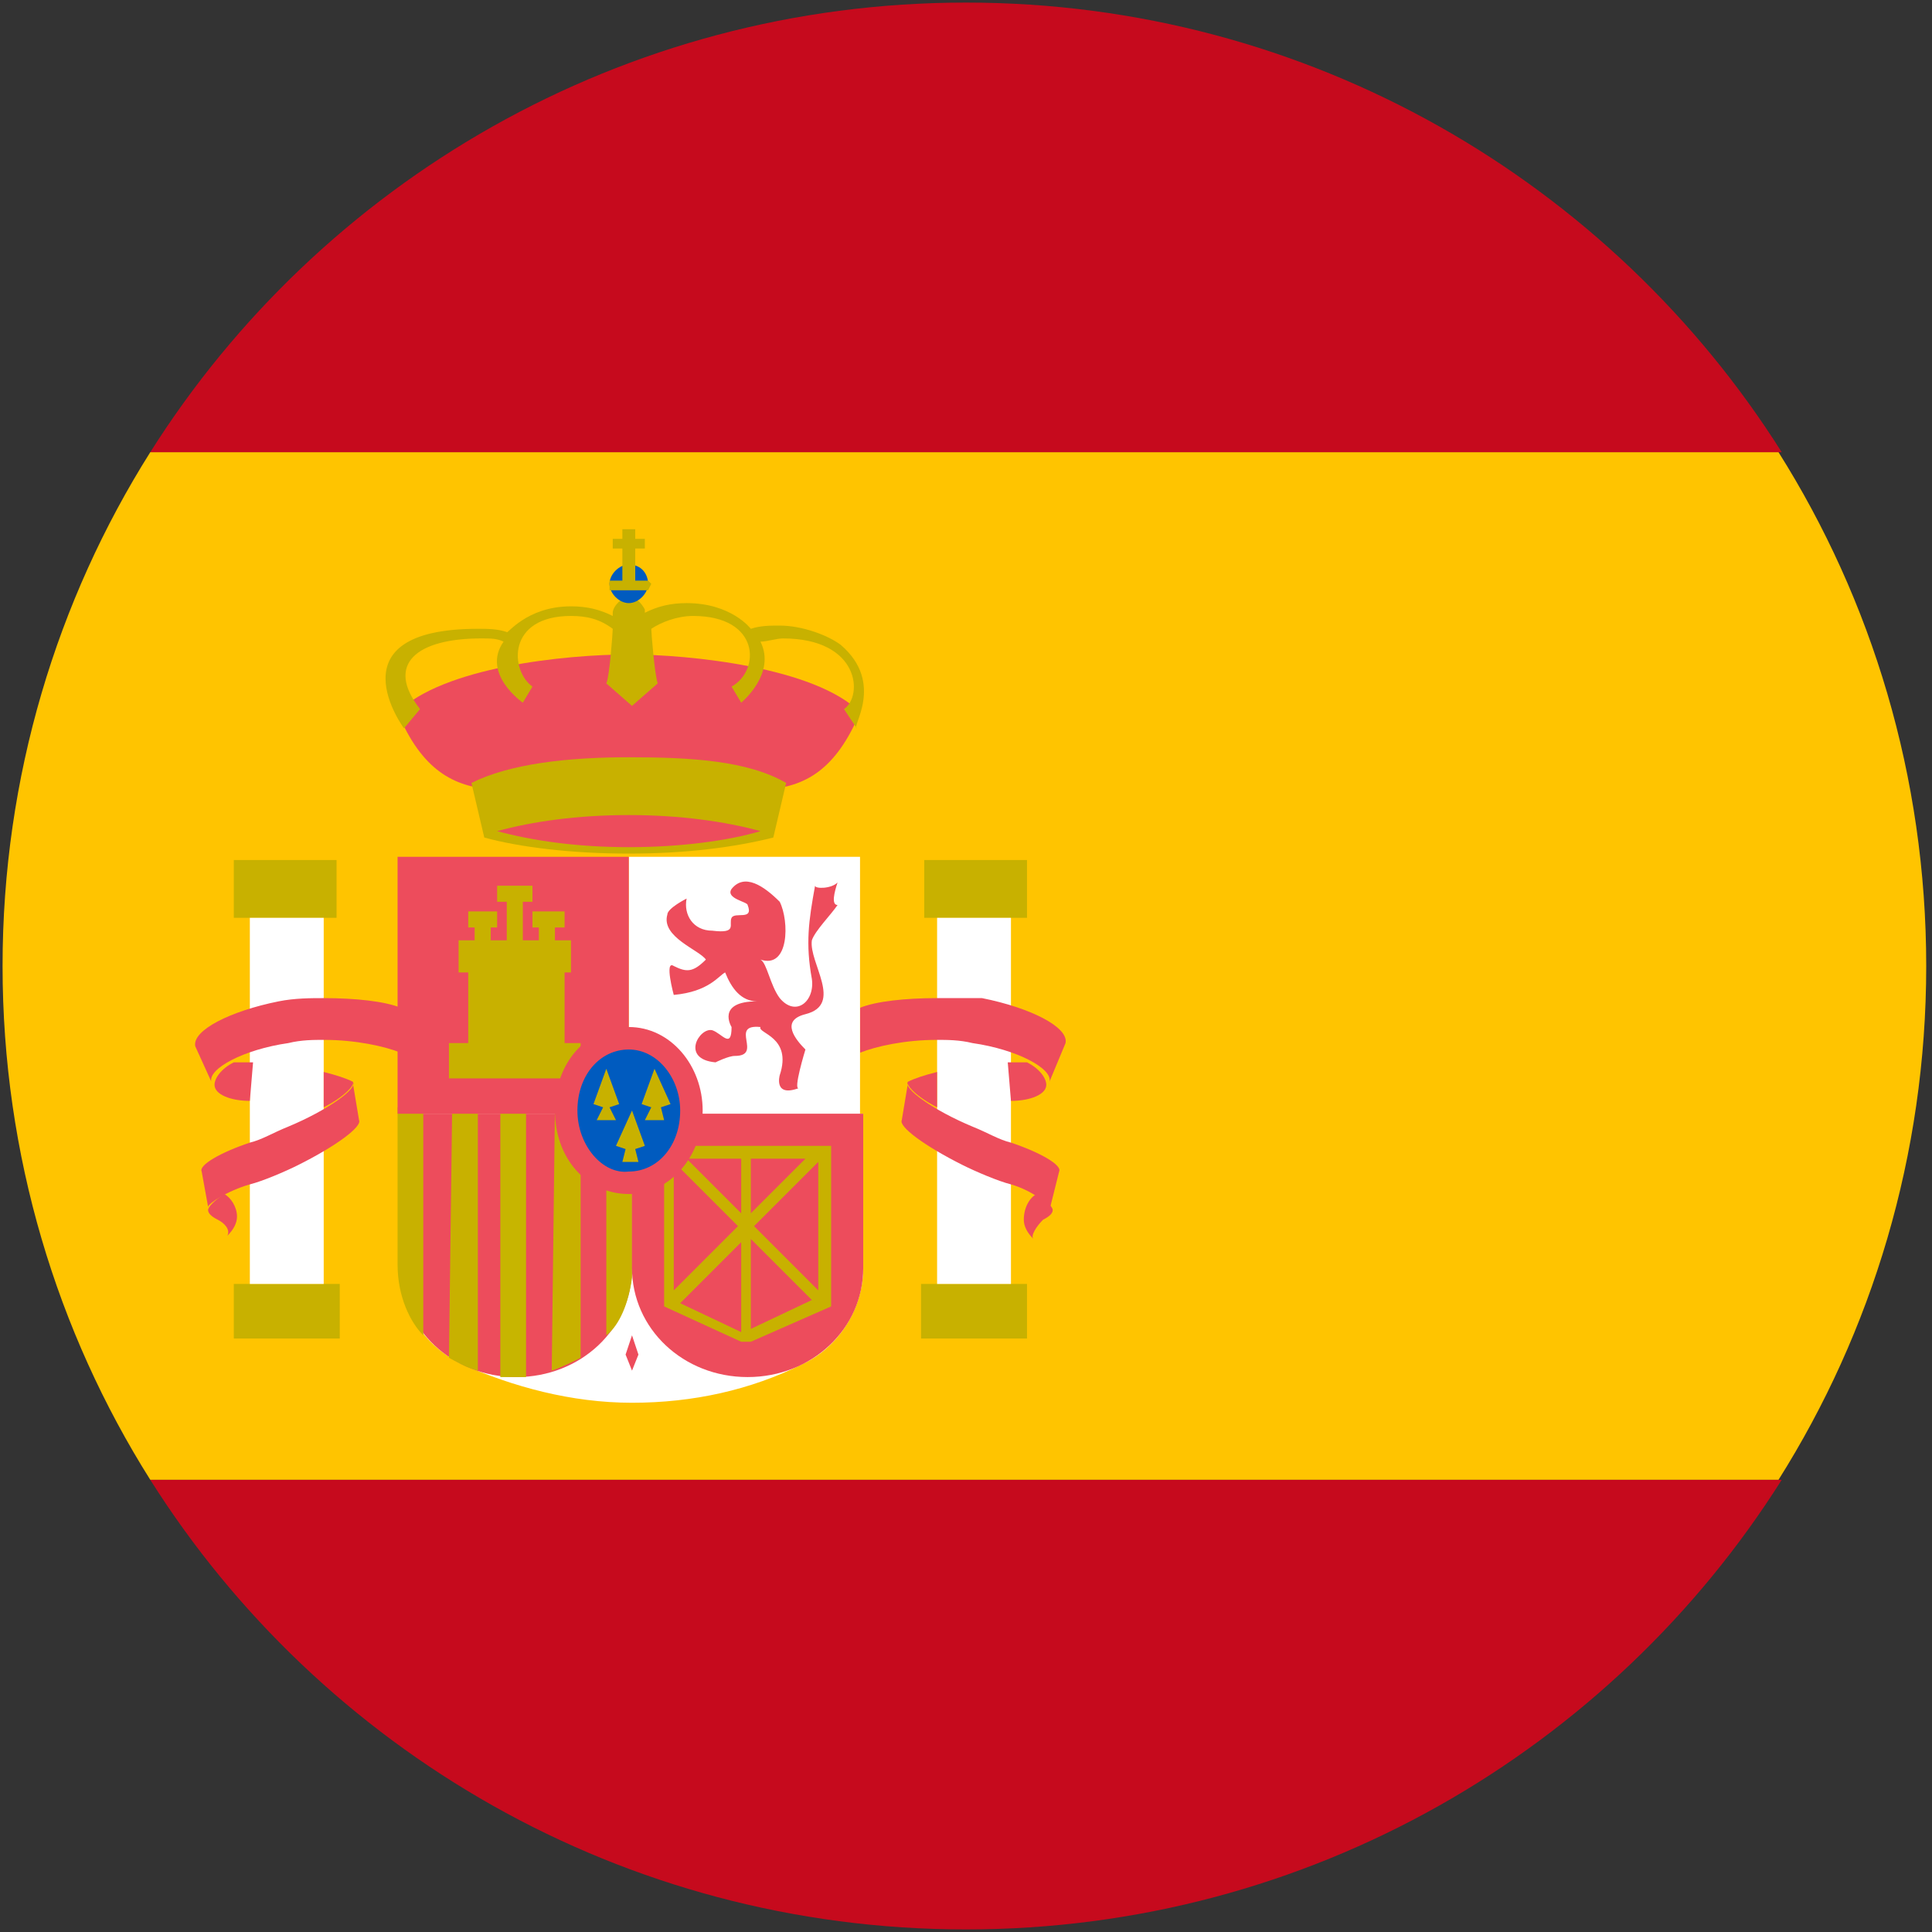 <svg width="280" height="280" viewBox="0 0 280 280" fill="none" xmlns="http://www.w3.org/2000/svg">
<rect x="0" y="0" width="280" height="280" fill="#333333" stroke="none"/>
<g clip-path="url(#clip0_698_7968)">
<path d="M0.372 139.999C0.372 167.459 8.285 193.058 21.782 214.467H257.753C271.25 193.058 279.162 167.459 279.162 139.999C279.162 112.539 271.25 86.941 257.753 65.531H21.782C8.285 86.941 0.372 112.539 0.372 139.999Z" fill="#FFC400"/>
<path d="M258.218 65.533C233.551 26.437 189.801 0.373 140 0.373C90.2 0.373 46.45 26.437 21.782 65.533H258.218Z" fill="#C60A1D"/>
<path d="M21.782 214.469C46.45 253.564 90.2 279.628 140 279.628C189.801 279.628 233.551 253.564 258.218 214.469H21.782Z" fill="#C60A1D"/>
<path d="M33.883 124.641H48.777V133.018H33.883V124.641Z" fill="#C8B100"/>
<path d="M33.883 186.076H49.242V193.988H33.883V186.076Z" fill="#C8B100"/>
<path d="M32.487 173.045C31.09 173.976 30.16 174.907 30.16 175.372C30.16 175.837 30.625 176.303 31.556 176.768C32.487 177.234 33.418 178.165 32.952 179.095C33.883 178.165 34.349 177.234 34.349 176.303C34.349 174.907 33.418 173.51 32.487 173.045Z" fill="#ED4C5C"/>
<path d="M36.21 133.02H46.915V186.078H36.21V133.02Z" fill="white"/>
<path d="M58.085 152.567C55.758 151.636 51.569 150.705 46.915 150.705C45.519 150.705 43.657 150.705 41.795 151.17C35.279 152.101 30.16 154.894 30.625 156.755L28.298 151.636C27.832 149.309 33.418 146.516 40.399 145.12C42.726 144.654 45.053 144.654 46.915 144.654C51.569 144.654 55.758 145.12 58.085 146.051V152.567Z" fill="#ED4C5C"/>
<path d="M36.21 159.548C33.417 159.548 31.09 158.617 31.09 157.221C31.09 156.29 32.021 154.894 33.883 153.963H36.675L36.21 159.548Z" fill="#ED4C5C"/>
<path d="M46.915 155.359C48.776 155.825 50.173 156.29 51.104 156.756C51.569 157.221 49.707 159.083 46.915 160.479V155.359Z" fill="#ED4C5C"/>
<path d="M29.229 169.788C28.763 168.857 32.021 166.995 36.21 165.599C38.072 165.134 39.468 164.203 41.795 163.272C47.38 160.945 52.035 157.687 51.104 156.756L52.035 162.341C52.5 163.272 48.776 166.064 43.191 168.857C41.33 169.788 38.072 171.184 36.21 171.649C32.952 172.58 30.16 174.442 30.16 174.907L29.229 169.788Z" fill="#ED4C5C"/>
<path d="M133.949 124.641H148.843V133.018H133.949V124.641Z" fill="#C8B100"/>
<path d="M133.484 186.076H148.843V193.988H133.484V186.076Z" fill="#C8B100"/>
<path d="M150.239 173.045C151.636 173.976 152.567 174.907 152.567 175.372C152.567 175.837 152.101 176.303 151.17 176.768C150.239 177.699 149.309 179.095 149.774 179.561C148.843 178.63 148.378 177.699 148.378 176.768C148.378 174.907 149.309 173.51 150.239 173.045Z" fill="#ED4C5C"/>
<path d="M135.811 133.02H146.516V186.078H135.811V133.02Z" fill="white"/>
<path d="M124.641 152.567C126.968 151.636 131.157 150.705 135.811 150.705C137.207 150.705 139.069 150.705 140.931 151.17C147.447 152.101 152.566 154.894 152.101 156.755L154.428 151.17C154.894 148.843 149.308 146.051 142.327 144.654H135.811C131.157 144.654 126.968 145.12 124.641 146.051V152.567Z" fill="#ED4C5C"/>
<path d="M146.516 159.548C149.309 159.548 151.636 158.617 151.636 157.221C151.636 156.29 150.705 154.894 148.843 153.963H146.051L146.516 159.548Z" fill="#ED4C5C"/>
<path d="M135.811 155.359C133.949 155.825 132.553 156.29 131.622 156.756C131.157 157.221 133.019 159.083 135.811 160.479V155.359Z" fill="#ED4C5C"/>
<path d="M153.497 169.788C153.963 168.857 150.705 166.995 146.516 165.599C144.654 165.134 143.258 164.203 140.931 163.272C135.346 160.945 130.692 157.687 131.622 156.756L130.692 162.341C130.226 163.272 133.95 166.064 139.535 168.857C141.396 169.788 144.654 171.184 146.516 171.649C149.774 172.58 152.567 174.907 152.101 175.373L153.497 169.788Z" fill="#ED4C5C"/>
<path d="M91.13 94.853C99.973 94.853 118.125 96.715 124.641 103.231C117.66 119.986 106.489 113.005 91.13 113.005C76.237 113.005 64.601 119.986 57.62 103.231C64.136 96.715 81.822 94.853 91.13 94.853Z" fill="#ED4C5C"/>
<path d="M113.936 113.471C108.351 110.213 99.973 109.748 91.13 109.748C82.287 109.748 73.91 110.679 68.325 113.471L70.186 121.384C75.306 122.78 82.753 123.711 91.13 123.711C99.508 123.711 106.489 122.78 112.074 121.384L113.936 113.471Z" fill="#C8B100"/>
<path d="M121.848 93.458C119.987 92.062 116.263 90.665 113.005 90.665C111.609 90.665 110.213 90.665 108.816 91.131C108.816 91.131 106.024 87.407 99.508 87.407C97.181 87.407 95.319 87.873 93.457 88.804V88.338C92.992 87.407 92.061 86.477 91.13 86.477C90.199 86.477 88.803 87.873 88.803 88.804V89.269C86.941 88.338 85.08 87.873 82.753 87.873C76.237 87.873 73.444 92.062 73.444 91.596C72.048 91.131 70.651 91.131 69.255 91.131C47.846 91.131 58.55 105.559 58.55 105.559L60.878 102.766C55.758 96.251 60.412 92.527 69.721 92.527C71.117 92.527 72.048 92.527 72.979 92.993C69.721 97.647 75.771 101.836 75.771 101.836L77.168 99.508C73.909 97.181 73.444 89.269 82.753 89.269C85.08 89.269 86.941 89.734 88.803 91.131C88.803 91.596 88.338 98.112 87.872 99.043L91.596 102.301L95.319 99.043C94.854 97.647 94.388 91.596 94.388 91.131C95.784 90.2 98.112 89.269 100.439 89.269C110.213 89.269 110.213 97.181 106.024 99.508L107.42 101.836C107.42 101.836 112.54 97.647 110.213 92.993C111.144 92.993 112.54 92.527 113.471 92.527C124.641 92.527 125.106 100.905 122.314 102.766L124.175 105.559C123.245 105.559 128.364 99.043 121.848 93.458Z" fill="#C8B100"/>
<path d="M88.338 84.615C88.338 83.219 89.734 81.822 91.13 81.822C92.992 81.822 93.923 83.219 93.923 84.615C93.923 86.011 92.526 87.407 91.13 87.407C89.734 87.407 88.338 86.011 88.338 84.615Z" fill="#005BBF"/>
<path d="M90.199 76.701V78.097H88.803V79.494H90.199V84.148H88.338V85.544H93.923L94.388 84.613L93.923 84.148H92.061V79.494H93.457V78.097H92.061V76.701H90.199Z" fill="#C8B100"/>
<path d="M91.13 122.779C83.683 122.779 77.168 121.848 72.048 120.452C77.168 119.056 83.683 118.125 91.13 118.125C98.577 118.125 105.093 119.056 110.213 120.452C105.558 121.848 98.577 122.779 91.13 122.779Z" fill="#ED4C5C"/>
<path d="M91.596 203.298C82.753 203.298 74.375 200.971 66.928 197.713C61.343 194.921 58.085 189.801 58.085 183.751V161.41H125.106V183.751C125.106 189.801 121.383 195.386 116.263 197.713C108.817 201.437 100.439 203.298 91.596 203.298Z" fill="white"/>
<path d="M91.13 124.176H124.641V161.41H91.13V124.176Z" fill="white"/>
<path d="M91.596 183.751C91.596 192.594 84.149 199.575 74.841 199.575C65.532 199.575 58.085 192.594 58.085 183.751V161.41H91.596V183.751Z" fill="#ED4C5C"/>
<path d="M65.066 196.782C65.997 197.247 67.394 198.178 69.255 198.643V160.479H65.532L65.066 196.782Z" fill="#C8B100"/>
<path d="M57.62 183.284C57.62 187.939 59.481 191.662 61.343 193.524V160.479H57.62V183.284Z" fill="#C8B100"/>
<path d="M72.513 199.574H76.237V160.479H72.513V199.574Z" fill="#C7B500"/>
<path d="M79.96 198.643C81.356 198.178 83.218 197.247 84.149 196.782V160.479H80.426L79.96 198.643Z" fill="#C8B100"/>
<path d="M57.62 124.176H91.13V161.41H57.62V124.176Z" fill="#ED4C5C"/>
<path d="M87.872 193.523C89.734 192.127 91.13 188.869 91.596 185.145V160.943H87.872V193.523Z" fill="#C8B100"/>
<path d="M125.106 161.41V183.751C125.106 192.594 117.66 199.575 108.351 199.575C99.043 199.575 91.596 192.594 91.596 183.751V161.41H125.106Z" fill="#ED4C5C"/>
<path d="M113.005 130.693C114.401 133.485 114.401 140.467 110.213 139.071C111.144 139.536 111.609 142.794 113.005 144.656C115.332 147.448 118.125 145.121 117.659 141.863C116.729 136.743 117.194 133.485 118.125 128.366C118.125 128.831 120.452 128.831 121.383 127.9C120.917 129.297 120.452 131.158 121.383 131.158C120.452 132.555 118.125 134.882 117.659 136.278C117.194 139.536 122.314 145.586 116.729 146.983C113.005 147.914 115.332 150.706 116.729 152.102C116.729 152.102 114.867 158.153 115.798 157.688C112.074 159.084 113.005 155.826 113.005 155.826C114.867 150.241 109.747 149.775 110.213 148.844C105.558 148.379 110.678 153.033 106.489 153.033C105.558 153.033 103.697 153.964 103.697 153.964C98.577 153.499 101.37 148.844 103.231 149.31C104.628 149.775 106.024 152.102 106.024 148.844C106.024 148.844 103.697 145.121 109.747 145.121C107.42 145.121 106.024 143.259 105.093 140.932C104.162 141.398 102.766 143.725 97.646 144.19C97.646 144.19 96.25 139.071 97.646 140.001C99.508 140.932 100.439 140.932 102.3 139.071C101.37 137.674 95.784 135.813 96.715 132.555C96.715 131.624 99.508 130.227 99.508 130.227C99.042 132.555 100.439 134.882 103.231 134.882C106.955 135.347 105.558 133.951 106.024 133.02C106.489 132.089 109.282 133.485 108.351 131.158C108.351 130.693 105.093 130.227 106.024 128.831C107.886 126.504 110.678 128.366 113.005 130.693Z" fill="#ED4C5C"/>
<path d="M91.596 198.643L90.665 196.316L91.596 193.523L92.526 196.316L91.596 198.643Z" fill="#ED4C5C"/>
<path d="M67.859 132.089V134.416H68.79V136.277H66.463V140.932H67.859V151.171H65.066V156.291H84.149V151.171H81.822V140.932H82.753V136.277H80.425V134.416H81.822V132.089H77.168V134.416H78.098V136.277H75.771V130.692H77.168V128.365H72.048V130.692H73.444V136.277H71.117V134.416H72.048V132.089H67.859Z" fill="#C8B100"/>
<path d="M120.452 189.336V166.064H96.25V189.336L107.42 194.455H108.816L120.452 189.336ZM107.42 167.926V175.838L99.508 167.926H107.42ZM97.646 168.392L106.955 177.7L97.646 187.009V168.392ZM98.577 188.87L107.42 180.027V193.059L98.577 188.87ZM108.816 192.594V179.562L117.66 188.405L108.816 192.594ZM118.59 187.009L109.282 177.7L118.59 168.392V187.009ZM108.816 167.926H116.729L108.816 175.838V167.926Z" fill="#C8B100"/>
<path d="M80.425 160.945C80.425 153.963 85.08 148.844 91.13 148.844C97.181 148.844 101.835 154.429 101.835 160.945C101.835 167.461 97.181 173.046 91.13 173.046C85.08 173.046 80.425 167.926 80.425 160.945Z" fill="#ED4C5C"/>
<path d="M83.684 160.945C83.684 155.825 86.942 152.102 91.13 152.102C95.319 152.102 98.577 156.29 98.577 160.945C98.577 166.064 95.319 169.788 91.13 169.788C87.407 170.253 83.684 166.064 83.684 160.945Z" fill="#005BBF"/>
<path d="M87.872 154.895L86.011 160.014L87.407 160.48L86.476 162.341H89.269L88.338 160.48L89.734 160.014L87.872 154.895Z" fill="#C8B100"/>
<path d="M94.854 154.895L92.992 160.014L94.388 160.48L93.458 162.341H96.25L95.785 160.48L97.181 160.014L94.854 154.895Z" fill="#C8B100"/>
<path d="M91.596 160.945L89.269 166.065L90.665 166.53L90.2 168.392H92.527L92.061 166.53L93.458 166.065L91.596 160.945Z" fill="#C8B100"/>
</g>
<defs>
<clipPath id="clip0_698_7968">
<rect width="280" height="280" fill="white"/>
</clipPath>
</defs>
</svg>
